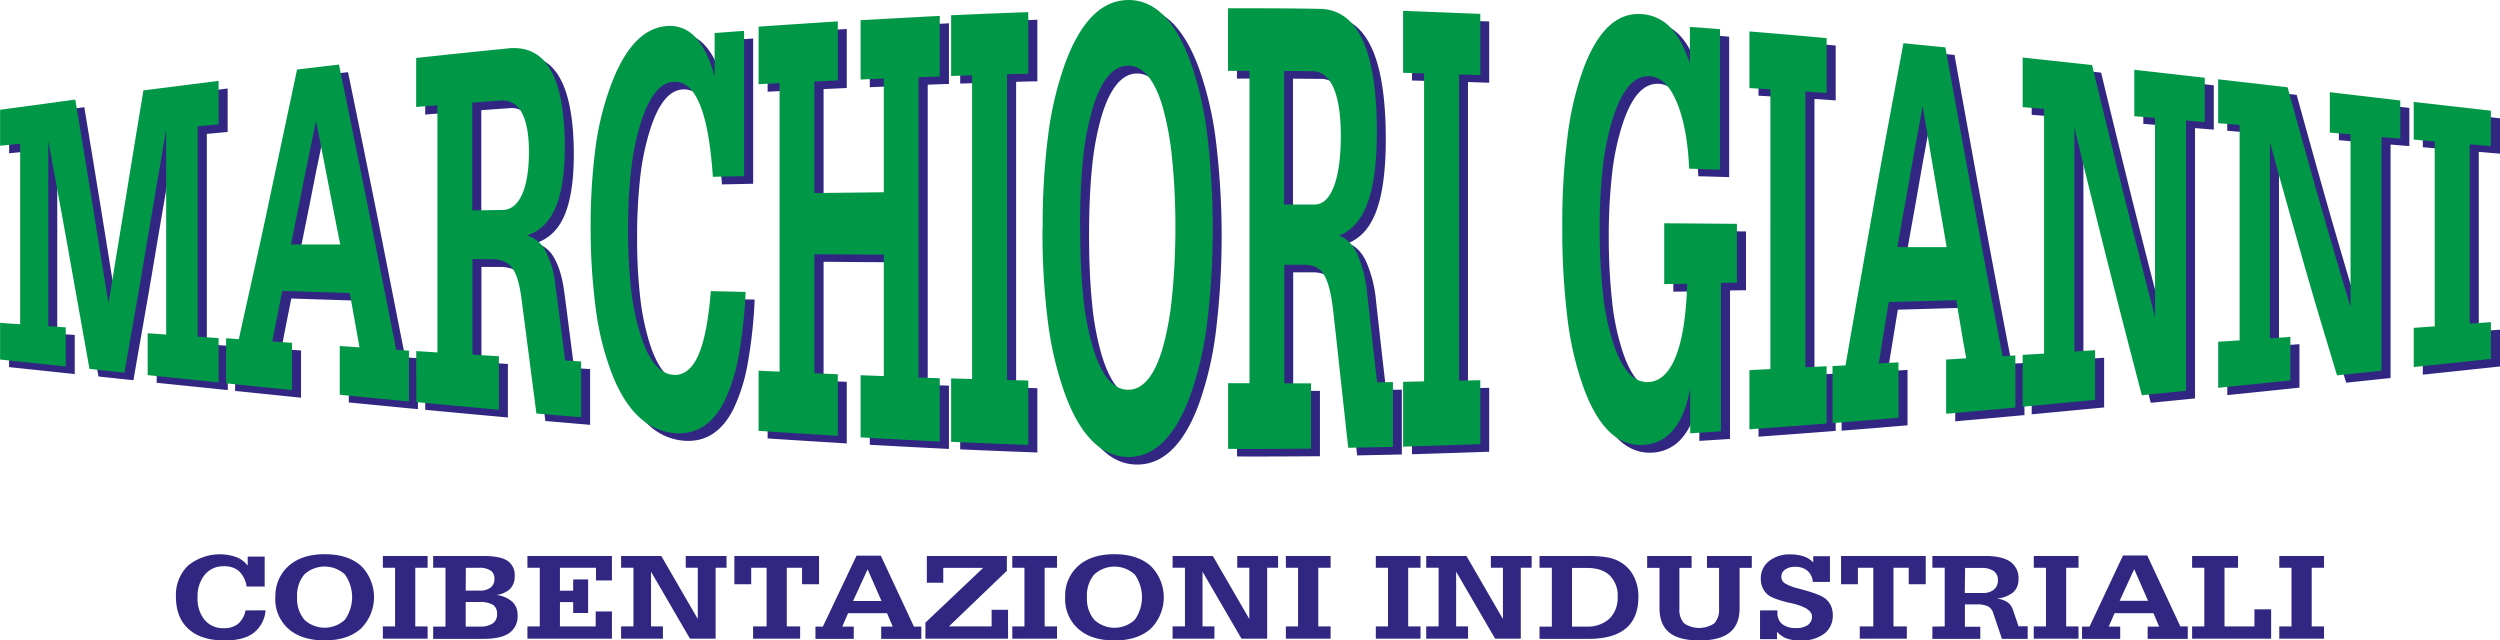 <svg id="Livello_1" data-name="Livello 1" xmlns="http://www.w3.org/2000/svg" viewBox="0 0 747.59 191.52"><defs><style>.cls-1{fill:#312783;}.cls-2{fill:#009847;}</style></defs><path class="cls-1" d="M777.93,301.78V246.52c-2.09-.18-4.18-.34-6.27-.54V234.7c7.69.88,15.39,1.74,23.08,2.64v10.57l-6.35-.53V301l6.35-.45v11L771.66,314v-11.8l6.27-.45M719.6,306V241.61l-6.42-.55V227.94c6.87.78,13.82,1.58,20.76,2.39q4.71,17.13,9.41,33.68c3.12,10.89,6.28,21.58,9.41,32.09V244.4c-2.09-.16-4.18-.34-6.2-.52V231.8l21.07,2.43v11.42c-1.87-.14-3.74-.31-5.61-.46V315l-13.29,1.4c-3.36-11.14-6.82-22.46-10.08-34-3.31-11.73-6.72-23.67-10-35.82v58.74l6.12-.44v13c-7.24.77-14.41,1.5-21.58,2.23v-13.7C715.27,306.27,717.44,306.12,719.6,306Zm-58.48,3.95V236.8l-6.42-.51V221.42c6.87.76,13.81,1.5,20.76,2.26,3.14,13,6.26,25.83,9.41,38.46s6.28,24.81,9.41,36.95V239.5l-6.2-.51v-13.9l21.07,2.39v13.25l-5.61-.46V321.1l-13.22,1.32q-5-19.31-10.08-39.18-5.07-20.13-10.08-40.89v67l6.2-.41V323.8l-21.66,2.06V310.34Zm-63.26,20.83v-17.1l3.88-.19c2.84-16.42,5.74-32.71,8.59-48.83s5.83-31.83,8.74-47.52l12.55,1.25q4.26,23.69,8.51,46.89,4.25,23,8.59,45.45l3.81-.22v15.58c-6.94.64-13.82,1.26-20.69,1.86V311.74c1.94-.11,4-.24,6-.37-1.05-5.76-2-11.56-3-17.38l-20.17.58c-1,6.1-2,12.23-3,18.34l5.9-.33v16.56Q607.71,330,597.86,330.75Zm19.42-52.66c4.85,0,9.78,0,14.71,0q-1.79-10.41-3.58-20.93c-1.2-7-2.39-14.13-3.59-21.23-1.27,7-2.61,14-3.81,21S618.47,271,617.28,278.09Zm-38,36.51V230.93l-6.27-.35v-17q11.53.94,23.08,2v16.41c-2.17-.17-4.26-.31-6.35-.44v82.47l6.35-.33v17.12c-7.7.61-15.39,1.17-23.08,1.74V314.92C575.08,314.8,577.17,314.71,579.26,314.6ZM555,254.67c-.38-8.38-1.65-15-3.74-19.94s-4.78-7.54-8.06-7.71c-4.56-.25-8.11,3.77-10.83,12a75.47,75.47,0,0,0-3.14,14.8,165.6,165.6,0,0,0-1,19.24,179.58,179.58,0,0,0,1,19.09,73.13,73.13,0,0,0,3,14.48c2.58,8.08,6.12,12.05,10.53,11.86,3.51-.16,6.29-2.72,8.29-7.78s3.06-12.22,3.36-21.61l-6.87.08V271l21.73.16v17.59l-4.78.07v44.39c-3.06.21-6.12.4-9.18.59V320.14c-.9,5.37-2.47,9.5-4.86,12.41a12.32,12.32,0,0,1-9.11,4.76c-7.54.47-13.45-5.15-17.78-16.76a95,95,0,0,1-4.93-20.9,220.32,220.32,0,0,1-1.56-27.75,206.58,206.58,0,0,1,1.56-26.82,93.17,93.17,0,0,1,4.78-20.34c4.28-11.33,10-16.78,17.33-16.25a13,13,0,0,1,8.67,4c2.31,2.39,4.25,6,5.82,10.89V212.23c3,.22,6,.42,9,.7v42C561.11,254.83,558.05,254.74,555,254.67ZM475.67,318.3V226.21l-6.28-.18V207.47c7.7.29,15.39.61,23.08.91V226.7l-6.34-.21v91.58l6.34-.14v19.12q-11.54.39-23.08.75V318.42Zm-52.21.56v-93.4c-2.16,0-4.33,0-6.42,0V206.7c9.11,0,18.3.05,27.48.18,5.68.09,9.93,3.25,12.78,9.36s4.25,15.22,4.25,27.39c0,9.14-.94,16.23-2.76,21.25s-4.71,8.33-8.59,9.83c2.24.71,4.08,2.54,5.45,5.38a38,38,0,0,1,3,12.07c1,8.79,1.94,17.61,3,26.39l4.7-.07v19.39c-4.48.1-9,.17-13.37.28q-1.11-10.23-2.24-20.46c-.74-6.8-1.47-13.63-2.24-20.46-.58-5.2-1.5-8.75-2.76-10.84s-3.21-3-6.05-3h-5.83v35.46c2.62,0,5.31,0,8,0v19.54c-8.29.06-16.58.11-24.79.07V318.81C419.13,318.84,421.3,318.85,423.46,318.86Zm10.38-53.43h9c2.54,0,4.45-1.82,5.83-5.37s2.09-8.65,2.09-15.24c0-6.24-.75-11-2.17-14.27s-3.58-5-6.35-5l-8.44-.06v39.9Zm-72.22,7.16a210.83,210.83,0,0,1,1.64-28,100.61,100.61,0,0,1,5.16-21.6C373,210.67,379.17,204.4,387,204.23s14.14,5.89,18.68,18.13a102.14,102.14,0,0,1,5.07,21.75,236.4,236.4,0,0,1,0,56.93,102,102,0,0,1-5.07,21.71C401.15,335,394.86,341,387,340.88s-14.07-6.41-18.59-18.61a100.22,100.22,0,0,1-5.16-21.53A212.15,212.15,0,0,1,361.62,272.59Zm11.2-.36q0,11.5.9,20.44A82.58,82.58,0,0,0,376.56,308q3.81,12.75,10.53,12.85c4.48.07,8-4.13,10.45-12.63a87.88,87.88,0,0,0,2.77-15.35c.6-6,1-12.87,1-20.6s-.37-14.59-1-20.56a86.34,86.34,0,0,0-2.77-15.27c-2.44-8.4-6-12.56-10.45-12.5s-8,4.36-10.53,12.76a83.74,83.74,0,0,0-2.84,15.22Q372.82,260.76,372.82,272.23Zm-32.26,45.34V226.76l-6.28.19V208.79c7.7-.34,15.39-.67,23.08-.93v18.43c-2.16,0-4.25.08-6.35.14v91.46l6.35.15v19.23c-7.69-.27-15.38-.6-23.08-.93V317.39Zm-63.86,15.5v-18c2.09.11,4.18.2,6.27.29v-86.3l-6.27.33V212.2c7.84-.55,15.76-1.06,23.67-1.58v17.65c-2.31.12-4.63.22-6.94.33V262l20.76-.25v-34l-6.94.29V210.22c7.84-.42,15.76-.88,23.67-1.29v18.13c-2.16.07-4.25.14-6.35.23v89.79l6.35.2v18.93c-7.91-.39-15.83-.81-23.67-1.24V316.43l6.94.26V280.37c-6.94,0-13.89-.07-20.76-.13v35.61l6.94.29v18.43C292.46,334.06,284.54,333.6,276.7,333.07Zm-3.88-41.54a141.88,141.88,0,0,1-2.1,19.24,52.69,52.69,0,0,1-4.18,13.37c-3.43,6.92-8.44,10.13-14.86,9.61-8.07-.65-14.26-6.44-18.6-17.22a82.14,82.14,0,0,1-4.93-19.15A183.26,183.26,0,0,1,226.51,272,176.34,176.34,0,0,1,228,248.09a85.56,85.56,0,0,1,4.71-18.81c4.13-10.86,9.56-16.64,16.43-17.24a10.21,10.21,0,0,1,8.66,3.34c2.45,2.57,4.33,6.47,5.75,11.79V214.1c2.92-.19,5.83-.43,8.82-.63v43.44c-3.14.07-6.28.14-9.34.19-.67-10-2-17.22-4-21.86s-4.48-6.75-7.77-6.53c-4.1.26-7.36,4.43-9.85,12.49a76.08,76.08,0,0,0-2.84,14,158.49,158.49,0,0,0-.9,17.77,156.17,156.17,0,0,0,.9,17.72,73.52,73.52,0,0,0,2.76,13.63c2.43,7.75,5.75,11.81,9.93,12.05,3.07.18,5.57-1.75,7.4-5.88s3.06-10.52,3.73-19.14Zm-92.17,18.1V235.72c-2.17.16-4.26.33-6.35.5V221.56c9.11-1,18.3-1.94,27.49-2.86,5.67-.56,9.91,1.56,12.69,6.41s4.26,12.57,4.26,23c0,7.79-.92,13.83-2.76,18.18s-4.71,7.1-8.59,8.36a8.87,8.87,0,0,1,5.52,4.54c1.43,2.44,2.41,5.83,3,10.25,1,7.51,1.94,15.05,2.92,22.59l4.78.29V329l-13.37-1.14q-1.12-8.68-2.24-17.31c-.75-5.74-1.48-11.48-2.25-17.19-.58-4.35-1.48-7.33-2.76-9s-3.29-2.54-6.12-2.58l-5.75,0V310.3l7.91.5v16c-8.29-.74-16.5-1.51-24.72-2.29V309.22Zm10.46-42.47,9-.15c2.54,0,4.47-1.59,5.83-4.56s2.09-7.3,2.09-12.8c0-5.22-.72-9.15-2.17-11.75a6.29,6.29,0,0,0-6.34-3.6l-8.44.61v32.25Zm-73.65,51.7V305.38l3.81.28c2.84-13,5.84-26.14,8.67-39.49,2.85-13.51,5.82-27.25,8.73-41.15,4.19-.49,8.37-1,12.55-1.48q4.26,20.7,8.52,41.88c2.85,14.29,5.67,28.76,8.59,43.41l3.8.25v15.23c-6.94-.65-13.81-1.34-20.68-2v-14.6l5.9.41q-1.46-8.14-2.92-16.24l-20.16-.65c-1.05,5.06-2,10.12-3,15.12l5.9.41v14.13Zm19.42-41.53H151.6c-1.27-6.24-2.46-12.44-3.66-18.63s-2.39-12.28-3.59-18.37c-1.27,6.26-2.61,12.5-3.81,18.67S138.08,271.26,136.88,277.33Zm-81,23.87v-54l-6,.6V237.05c7.47-1,14.94-2,22.48-3.05q2.46,14.88,4.93,30c1.65,10.21,3.29,20.52,5,30.92q2.58-15.49,5.16-31.33,2.59-16,5.3-32.33l22.48-2.84v13L109,242v62.89q3.14.25,6.27.46v13.26L94,316.43V303.88l5.53.39V242.9c-2.09,12.48-4.25,24.84-6.28,37s-4.18,24-6.2,35.76l-10.45-1.11c-2.09-11.71-4.17-23.32-6.2-34.75s-4.11-22.45-6.13-33.48v55.44c1.72.13,3.44.24,5.23.36v11.7l-19.64-2.08v-11C51.81,300.93,53.83,301.07,55.84,301.2Z" transform="translate(-47.15 -201.96)"/><path class="cls-2" d="M775.22,299.51V244.25c-2.1-.18-4.19-.35-6.28-.54V232.43c7.69.88,15.39,1.74,23.08,2.64v10.57l-6.35-.53v53.63l6.35-.45v11l-23.08,2.43V300c2.09-.15,4.18-.31,6.28-.45m-58.34,4.19V239.34l-6.42-.55V225.67c6.87.78,13.82,1.58,20.76,2.39q4.71,17.13,9.41,33.68,4.68,16.33,9.42,32.09v-51.7c-2.1-.16-4.19-.34-6.2-.52V229.53L764.91,232v11.42c-1.87-.14-3.74-.31-5.6-.47v69.86l-13.3,1.4c-3.36-11.14-6.82-22.47-10.08-34-3.31-11.72-6.72-23.66-10-35.81v58.74l6.13-.44v13c-7.25.77-14.42,1.5-21.59,2.23V304.15Zm-58.48,3.95V234.53L652,234V219.15c6.87.76,13.82,1.5,20.76,2.26,3.14,13,6.26,25.83,9.41,38.46s6.28,24.81,9.41,36.95v-59.6l-6.19-.5v-13.9l21.06,2.39v13.25l-5.6-.47v80.84q-6.62.65-13.22,1.32c-3.36-12.88-6.74-25.91-10.09-39.18q-5.07-20.13-10.08-40.89v67l6.2-.41v14.87L652,323.59V308.07Zm-63.26,20.83v-17.1l3.89-.19c2.83-16.42,5.74-32.71,8.58-48.83s5.83-31.83,8.74-47.52l12.55,1.25q4.26,23.68,8.52,46.89,4.23,23,8.58,45.45l3.81-.22v15.58c-6.94.64-13.81,1.25-20.69,1.86V309.47c2-.11,4-.24,6-.37-1.05-5.76-2-11.56-3-17.38l-20.16.57c-1.05,6.11-2,12.24-3,18.35l5.9-.33v16.56Q605,327.73,595.14,328.48Zm19.42-52.66c4.86,0,9.78,0,14.71,0q-1.78-10.41-3.58-20.93c-1.2-7-2.39-14.13-3.59-21.23-1.27,7-2.61,14-3.81,21S615.76,268.72,614.56,275.82Zm-38,36.51V228.66c-2.09-.12-4.18-.25-6.27-.35V211.36q11.54.94,23.08,2v16.41c-2.17-.17-4.26-.31-6.35-.44v82.47l6.35-.33V328.6c-7.69.61-15.39,1.17-23.08,1.74V312.65C572.36,312.52,574.45,312.44,576.54,312.33ZM552.27,252.4c-.37-8.39-1.65-15-3.73-19.94s-4.78-7.54-8.07-7.71c-4.56-.25-8.11,3.77-10.83,12a76.2,76.2,0,0,0-3.14,14.8,165.6,165.6,0,0,0-1,19.24,179.58,179.58,0,0,0,1,19.09,72.87,72.87,0,0,0,3,14.47c2.58,8.08,6.12,12.06,10.53,11.86,3.51-.15,6.3-2.71,8.29-7.77s3.06-12.22,3.36-21.61l-6.87.08V268.72l21.74.17v17.59l-4.78.07v44.39c-3.07.21-6.13.4-9.19.59V317.87c-.9,5.37-2.47,9.5-4.86,12.41A12.3,12.3,0,0,1,538.6,335c-7.54.46-13.45-5.15-17.77-16.76a94.42,94.42,0,0,1-4.93-20.9,218.31,218.31,0,0,1-1.57-27.75,205,205,0,0,1,1.57-26.83,92.17,92.17,0,0,1,4.78-20.34c4.27-11.32,10-16.77,17.32-16.24a12.91,12.91,0,0,1,8.67,4c2.32,2.39,4.26,6,5.82,10.89V210c3,.22,6,.42,9,.7v42ZM473,316v-92.1l-6.27-.17V205.2c7.69.29,15.38.61,23.08.91v18.32l-6.35-.21v91.57l6.35-.13v19.11c-7.7.27-15.39.51-23.08.76V316.15Zm-52.21.56v-93.4c-2.16,0-4.33,0-6.42,0V204.43c9.11,0,18.3,0,27.49.18,5.67.09,9.93,3.25,12.77,9.36s4.25,15.21,4.25,27.39c0,9.14-.94,16.23-2.76,21.25s-4.7,8.33-8.59,9.82c2.24.72,4.09,2.55,5.45,5.39a38,38,0,0,1,3,12.07c1,8.79,1.94,17.6,3,26.39l4.71-.07V335.6c-4.49.1-9,.16-13.37.27-.75-6.81-1.5-13.64-2.24-20.45s-1.48-13.63-2.25-20.46c-.58-5.2-1.5-8.75-2.76-10.84s-3.21-3-6.05-3h-5.82v35.46c2.61,0,5.3,0,8,0v19.54c-8.29.06-16.58.11-24.8.07V316.54Zm10.39-53.43h9c2.54,0,4.46-1.82,5.83-5.37s2.09-8.65,2.09-15.24c0-6.24-.74-11-2.17-14.27s-3.58-5-6.34-5l-8.44-.06v39.9Zm-72.23,7.16a210.71,210.71,0,0,1,1.65-28,100.64,100.64,0,0,1,5.15-21.6c4.58-12.28,10.75-18.56,18.6-18.72s14.13,5.89,18.67,18.13a102,102,0,0,1,5.08,21.75,237.77,237.77,0,0,1,0,56.93A102,102,0,0,1,403,320.48c-4.54,12.24-10.83,18.29-18.67,18.13S370.22,332.2,365.7,320a100.8,100.8,0,0,1-5.15-21.54A210.19,210.19,0,0,1,358.9,270.32Zm11.21-.36q0,11.51.89,20.44a82.58,82.58,0,0,0,2.84,15.29q3.81,12.75,10.53,12.85c4.48.06,8-4.13,10.46-12.63a88,88,0,0,0,2.76-15.35c.6-6,1-12.88,1-20.6s-.37-14.6-1-20.56a87.34,87.34,0,0,0-2.76-15.27c-2.44-8.4-6-12.57-10.46-12.5s-8,4.35-10.53,12.76A83.58,83.58,0,0,0,371,249.61Q370.1,258.49,370.11,270ZM337.84,315.3V224.48l-6.27.2V206.52c7.69-.34,15.38-.67,23.07-.93V224l-6.34.13v91.47l6.34.15V335c-7.69-.26-15.38-.59-23.07-.92V315.12ZM274,330.8v-18q3.13.17,6.27.28V226.82q-3.13.15-6.27.33V209.93c7.84-.55,15.76-1.06,23.68-1.58V226l-7,.33v33.36l20.76-.24v-34l-6.94.29V208c7.84-.43,15.76-.88,23.67-1.29v18.13c-2.16.07-4.25.13-6.34.23v89.79l6.34.2v18.93c-7.91-.39-15.83-.81-23.67-1.24V314.16l6.94.26V278.1c-6.94,0-13.89-.07-20.76-.13v35.61l7,.29V332.3C289.74,331.79,281.82,331.32,274,330.8Zm-3.88-41.54A143.64,143.64,0,0,1,268,308.5a52.67,52.67,0,0,1-4.19,13.37c-3.43,6.92-8.44,10.12-14.86,9.61-8.07-.65-14.26-6.45-18.6-17.22a82.64,82.64,0,0,1-4.93-19.15,183.26,183.26,0,0,1-1.64-25.41,178.24,178.24,0,0,1,1.49-23.89A85.61,85.61,0,0,1,230,227c4.13-10.86,9.56-16.65,16.43-17.24a10.21,10.21,0,0,1,8.66,3.34c2.46,2.56,4.34,6.47,5.76,11.79V211.83c2.91-.2,5.82-.43,8.81-.64v43.45l-9.34.19c-.67-10-2-17.22-4-21.87s-4.48-6.74-7.76-6.52c-4.11.26-7.37,4.43-9.86,12.49a76.08,76.08,0,0,0-2.84,14,158.49,158.49,0,0,0-.9,17.77,156.17,156.17,0,0,0,.9,17.72A74.34,74.34,0,0,0,238.65,302c2.44,7.75,5.75,11.81,9.94,12.05,3.06.18,5.56-1.75,7.39-5.88S259,297.65,259.72,289C263.15,289.11,266.59,289.17,270.1,289.26Zm-92.17,18.1V233.44l-6.35.51V219.29q13.68-1.48,27.49-2.86c5.67-.57,9.92,1.56,12.7,6.41s4.25,12.57,4.25,23c0,7.79-.92,13.83-2.76,18.18s-4.71,7.09-8.59,8.36a8.9,8.9,0,0,1,5.53,4.53,27.94,27.94,0,0,1,3,10.26q1.48,11.26,2.92,22.59l4.78.29v16.7l-13.37-1.14q-1.12-8.69-2.24-17.31c-.75-5.74-1.48-11.48-2.24-17.19-.58-4.35-1.49-7.34-2.77-9.06s-3.28-2.53-6.12-2.57l-5.75-.05V308l7.91.49v16c-8.29-.74-16.5-1.51-24.72-2.3V306.94Zm10.46-42.47c3-.06,6-.1,9-.15,2.53,0,4.46-1.59,5.82-4.56s2.09-7.3,2.09-12.8c0-5.22-.72-9.15-2.16-11.75a6.31,6.31,0,0,0-6.35-3.6l-8.44.6v32.26Zm-73.65,51.7V303.11l3.81.27c2.84-13,5.85-26.13,8.67-39.48,2.85-13.51,5.82-27.25,8.74-41.15,4.18-.49,8.36-1,12.54-1.48q4.26,20.7,8.52,41.87c2.85,14.3,5.68,28.77,8.59,43.42l3.81.25V322c-6.95-.64-13.82-1.33-20.69-2V305.42l5.9.41q-1.45-8.15-2.91-16.24l-20.17-.65c-1.05,5.06-2,10.12-3,15.12,1.94.14,3.89.26,5.9.41V318.6Zm19.42-41.53h14.72c-1.27-6.24-2.46-12.44-3.66-18.64s-2.39-12.27-3.59-18.36c-1.27,6.26-2.61,12.5-3.81,18.67S135.36,269,134.16,275.06Zm-81,23.87v-54l-6,.61V234.78c7.47-1,14.94-2,22.48-3.05q2.48,14.88,4.93,30c1.65,10.21,3.29,20.52,5,30.92q2.57-15.49,5.15-31.33,2.59-16,5.3-32.33l22.48-2.84v13l-6.27.57v62.89q3.13.25,6.27.46v13.26c-7.09-.74-14.19-1.49-21.21-2.2V301.61l5.53.39V240.63c-2.09,12.48-4.25,24.84-6.27,37s-4.19,24-6.2,35.76c-3.51-.37-7-.74-10.46-1.12q-3.14-17.57-6.2-34.74c-2-11.3-4.11-22.46-6.12-33.48v55.44c1.71.13,3.43.24,5.22.36v11.7c-6.57-.71-13.14-1.39-19.64-2.08v-11C49.09,298.66,51.11,298.79,53.13,298.93Z" transform="translate(-47.15 -201.96)"/><path class="cls-1" d="M126.56,384.47a9.4,9.4,0,0,1-3.61,6.78q-3,2.24-8.63,2.23-7,0-10.77-3.4t-3.79-9.67a12.27,12.27,0,0,1,3.56-9.26,15,15,0,0,1,14.57-2.57,7.61,7.61,0,0,1,3.33,2.54v-2.71h5.08v8.94h-5.4a8,8,0,0,0-2.27-4.59,6.65,6.65,0,0,0-4.54-1.47,7.1,7.1,0,0,0-5.71,2.54,10.21,10.21,0,0,0-2.15,6.8,9.94,9.94,0,0,0,2.11,6.71,7.18,7.18,0,0,0,5.76,2.47,6.56,6.56,0,0,0,4.27-1.32,7,7,0,0,0,2.2-4Z" transform="translate(-47.15 -201.96)"/><path class="cls-1" d="M129.51,380.59a11.93,11.93,0,0,1,4-9.44q3.94-3.47,10.78-3.46c4.56,0,8.17,1.15,10.8,3.46A13.22,13.22,0,0,1,155,390c-2.63,2.31-6.24,3.46-10.8,3.46s-8.17-1.15-10.79-3.45a11.86,11.86,0,0,1-3.94-9.44m6.52-.07a9.75,9.75,0,0,0,2.17,6.77,8.88,8.88,0,0,0,12.14,0,11.71,11.71,0,0,0,0-13.51,8.94,8.94,0,0,0-12.16,0A9.67,9.67,0,0,0,136,380.52Z" transform="translate(-47.15 -201.96)"/><polygon class="cls-1" points="118.14 187.32 118.14 169.78 114.49 169.78 114.49 166.26 127.87 166.26 127.87 169.78 124.18 169.78 124.18 187.32 127.87 187.32 127.87 190.99 114.49 190.99 114.49 187.32 118.14 187.32"/><path class="cls-1" d="M176.68,393v-3.67h3.69V371.74h-3.69v-3.52h15q5,0,7.19,1.41a5.08,5.08,0,0,1,2.19,4.6,5.23,5.23,0,0,1-1.37,3.83,7.16,7.16,0,0,1-4.18,1.81,8.79,8.79,0,0,1,4.8,2,5.27,5.27,0,0,1,1.62,4,6.09,6.09,0,0,1-2.46,5.37Q197,393,191.71,393Zm9.73-3.67h4.16a6.65,6.65,0,0,0,3.92-.94,3.25,3.25,0,0,0,1.3-2.84,3.06,3.06,0,0,0-1.25-2.75,8.05,8.05,0,0,0-4.22-.82h-3.91Zm0-10.76h4.16a5.15,5.15,0,0,0,3.28-.9A3.22,3.22,0,0,0,195,375a2.77,2.77,0,0,0-1.15-2.43,6,6,0,0,0-3.49-.82h-3.91Z" transform="translate(-47.15 -201.96)"/><polygon class="cls-1" points="157.72 190.99 157.72 187.32 161.41 187.32 161.41 169.78 157.72 169.78 157.72 166.26 182.99 166.26 182.99 173.57 178.22 173.57 178.22 169.78 167.44 169.78 167.44 176.64 171.4 176.64 171.4 173.27 175.87 173.27 175.87 183.31 171.4 183.31 171.4 180.05 167.44 180.05 167.44 187.32 178.13 187.32 178.13 182.85 182.99 182.85 182.99 190.99 157.72 190.99"/><polygon class="cls-1" points="189.42 187.32 189.42 169.78 185.73 169.78 185.73 166.26 197.75 166.26 208.66 185.1 208.66 169.78 205.06 169.78 205.06 166.26 217.26 166.26 217.26 169.78 214 169.78 214 190.99 206.33 190.99 194.68 170.96 194.68 187.32 198.24 187.32 198.24 190.99 185.73 190.99 185.73 187.32 189.42 187.32"/><polygon class="cls-1" points="229.24 187.32 229.24 169.78 224.64 169.78 224.64 174.71 219.6 174.71 219.6 166.26 244.92 166.26 244.92 174.71 239.84 174.71 239.84 169.78 235.28 169.78 235.28 187.32 239.27 187.32 239.27 190.99 225.2 190.99 225.2 187.32 229.24 187.32"/><path class="cls-1" d="M291,393v-3.67h2.22l10.07-21.21h7.25l9.91,21.21h2.21V393h-12v-3.67h3.44l-1.7-4H300.76l-1.73,4h3.43V393Zm11.25-11.32h8.5l-4.15-9.47Z" transform="translate(-47.15 -201.96)"/><polygon class="cls-1" points="301.44 190.99 276.73 190.99 276.73 186.18 294 169.82 282.07 169.82 282.07 174.25 277.16 174.25 277.16 166.26 301.09 166.26 301.09 170.69 283.76 187.32 296.53 187.32 296.53 182.36 301.44 182.36 301.44 190.99"/><polygon class="cls-1" points="306.35 187.32 306.35 169.78 302.71 169.78 302.71 166.26 316.08 166.26 316.08 169.78 312.39 169.78 312.39 187.32 316.08 187.32 316.08 190.99 302.71 190.99 302.71 187.32 306.35 187.32"/><path class="cls-1" d="M365.67,380.59a11.93,11.93,0,0,1,3.95-9.44q3.94-3.47,10.78-3.46c4.56,0,8.17,1.15,10.8,3.46a13.22,13.22,0,0,1,0,18.87c-2.63,2.31-6.24,3.46-10.8,3.46s-8.17-1.15-10.79-3.45a11.86,11.86,0,0,1-3.94-9.44m6.52-.07a9.75,9.75,0,0,0,2.17,6.77,8.88,8.88,0,0,0,12.14,0,11.71,11.71,0,0,0,0-13.51,8.94,8.94,0,0,0-12.16,0A9.67,9.67,0,0,0,372.19,380.52Z" transform="translate(-47.15 -201.96)"/><polygon class="cls-1" points="354.35 187.32 354.35 169.78 350.65 169.78 350.65 166.26 362.68 166.26 373.59 185.1 373.59 169.78 369.98 169.78 369.98 166.26 382.19 166.26 382.19 169.78 378.93 169.78 378.93 190.99 371.25 190.99 359.6 170.96 359.6 187.32 363.16 187.32 363.16 190.99 350.65 190.99 350.65 187.32 354.35 187.32"/><polygon class="cls-1" points="388.17 187.32 388.17 169.78 384.52 169.78 384.52 166.26 397.9 166.26 397.9 169.78 394.21 169.78 394.21 187.32 397.9 187.32 397.9 190.99 384.52 190.99 384.52 187.32 388.17 187.32"/><polygon class="cls-1" points="415.06 187.32 415.06 169.78 411.42 169.78 411.42 166.26 424.79 166.26 424.79 169.78 421.1 169.78 421.1 187.32 424.79 187.32 424.79 190.99 411.42 190.99 411.42 187.32 415.06 187.32"/><polygon class="cls-1" points="430.19 187.32 430.19 169.78 426.49 169.78 426.49 166.26 438.52 166.26 449.43 185.1 449.43 169.78 445.82 169.78 445.82 166.26 458.02 166.26 458.02 169.78 454.77 169.78 454.77 190.99 447.1 190.99 435.44 170.96 435.44 187.32 439 187.32 439 190.99 426.49 190.99 426.49 187.32 430.19 187.32"/><path class="cls-1" d="M507.52,393v-3.67h3.69V371.74h-3.69v-3.52h14.37a32.84,32.84,0,0,1,6.12.45,11.4,11.4,0,0,1,3.91,1.51,10.28,10.28,0,0,1,3.83,4.2,13.29,13.29,0,0,1,1.34,6.07q0,6.24-3.69,9.38T522.31,393Zm9.72-3.67h4.27a9.65,9.65,0,0,0,6.9-2.35,8.65,8.65,0,0,0,2.47-6.59,8.27,8.27,0,0,0-2.39-6.37c-1.58-1.49-3.86-2.23-6.82-2.23h-4.43Z" transform="translate(-47.15 -201.96)"/><path class="cls-1" d="M553,371.78h-3.65V384a5.86,5.86,0,0,0,1.43,4.37,8.09,8.09,0,0,0,9,0,5.86,5.86,0,0,0,1.43-4.37V371.78H557.6v-3.56H571v3.56h-3.65V383.9c0,3.25-1,5.65-3,7.23s-5,2.35-9,2.35-7.07-.78-9-2.35-2.95-4-2.95-7.23V371.78h-3.69v-3.56H553Z" transform="translate(-47.15 -201.96)"/><path class="cls-1" d="M573.46,384.5h5.21c0,.08,0,.19,0,.35s0,.27,0,.34a4.14,4.14,0,0,0,1.43,3.4,6.42,6.42,0,0,0,4.19,1.18,5.84,5.84,0,0,0,3.48-.92A3,3,0,0,0,589,386.3q0-2.51-6-3.92l-.6-.15-.17,0q-5.06-1.23-6.47-2.46a5.83,5.83,0,0,1-1.54-2.09,6.36,6.36,0,0,1-.53-2.64,6.53,6.53,0,0,1,2.46-5.29,9.82,9.82,0,0,1,6.45-2,12.2,12.2,0,0,1,4,.62,6.66,6.66,0,0,1,2.77,1.79v-1.88h5v7.69h-5.13a4.71,4.71,0,0,0-1.58-3.31,5.42,5.42,0,0,0-3.68-1.2,5,5,0,0,0-3,.81,2.53,2.53,0,0,0-1.14,2.14,2.31,2.31,0,0,0,1,1.94,13.27,13.27,0,0,0,4,1.56c.37.11.93.27,1.65.46q5,1.35,6.59,2.68a5.57,5.57,0,0,1,1.6,2.11,6.65,6.65,0,0,1,.54,2.73,6.75,6.75,0,0,1-2.6,5.61,11.43,11.43,0,0,1-7.21,2,11.71,11.71,0,0,1-4-.62,7.39,7.39,0,0,1-2.87-2v2.2h-5.08Z" transform="translate(-47.15 -201.96)"/><polygon class="cls-1" points="560.18 187.32 560.18 169.78 555.57 169.78 555.57 174.71 550.54 174.71 550.54 166.26 575.86 166.26 575.86 174.71 570.77 174.71 570.77 169.78 566.22 169.78 566.22 187.32 570.21 187.32 570.21 190.99 556.14 190.99 556.14 187.32 560.18 187.32"/><path class="cls-1" d="M628.69,389.28V371.74H625v-3.52h15.9c3.29,0,5.76.57,7.39,1.71a5.85,5.85,0,0,1,2.46,5.17,5.09,5.09,0,0,1-1.6,4,9,9,0,0,1-5,1.86,6.83,6.83,0,0,1,3.18,1,4.45,4.45,0,0,1,1.74,2.28l1.7,5h2.73V393H645.8l-2.61-7.73a3.44,3.44,0,0,0-1.57-2,8.06,8.06,0,0,0-3.54-.57h-3.35v6.67h4.6V393H625v-3.67Zm6-10H640a5.09,5.09,0,0,0,3.4-1,3.54,3.54,0,0,0,1.19-2.88,3.12,3.12,0,0,0-1.26-2.68,6.16,6.16,0,0,0-3.65-.92h-4.9Z" transform="translate(-47.15 -201.96)"/><polygon class="cls-1" points="611.82 187.32 611.82 169.78 608.17 169.78 608.17 166.26 621.55 166.26 621.55 169.78 617.86 169.78 617.86 187.32 621.55 187.32 621.55 190.99 608.17 190.99 608.17 187.32 611.82 187.32"/><path class="cls-1" d="M669.75,393v-3.67H672L682,368.07h7.25l9.91,21.21h2.21V393h-12v-3.67h3.44l-1.7-4H679.48l-1.74,4h3.43V393ZM681,381.63h8.5l-4.15-9.47Z" transform="translate(-47.15 -201.96)"/><polygon class="cls-1" points="659.17 187.32 659.17 169.78 655.52 169.78 655.52 166.26 669.25 166.26 669.25 169.78 665.21 169.78 665.21 187.32 674.16 187.32 674.16 182.21 679.15 182.21 679.15 190.99 655.52 190.99 655.52 187.32 659.17 187.32"/><polygon class="cls-1" points="685.24 187.32 685.24 169.78 681.59 169.78 681.59 166.26 694.97 166.26 694.97 169.78 691.28 169.78 691.28 187.32 694.97 187.32 694.97 190.99 681.59 190.99 681.59 187.32 685.24 187.32"/></svg>